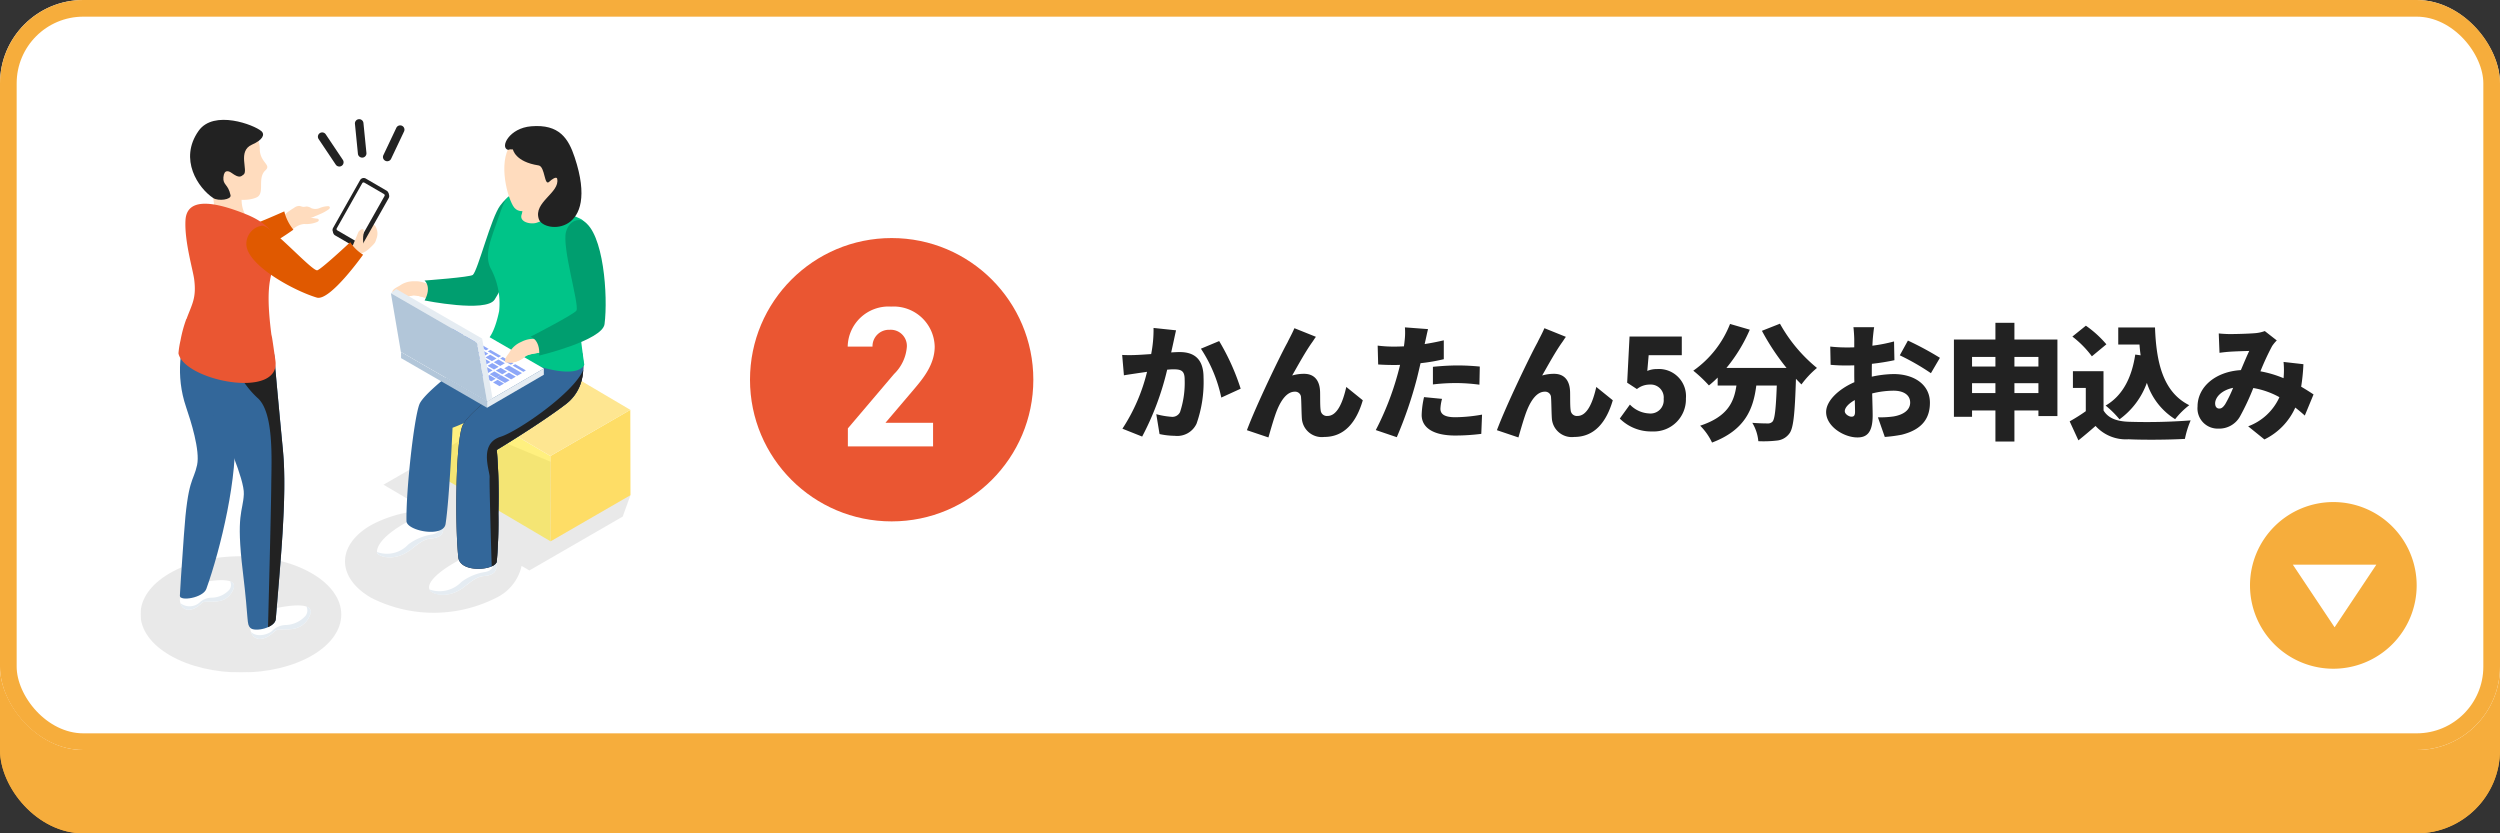 <svg xmlns="http://www.w3.org/2000/svg" xmlns:xlink="http://www.w3.org/1999/xlink" width="300" height="100" viewBox="0 0 300 100">
  <rect x="0" y="0" width="300" height="100" fill="#333333" stroke="none"/>
  <defs>
    <clipPath id="clip-path">
      <rect id="長方形_5454" data-name="長方形 5454" width="58.794" height="66.4" fill="none"/>
    </clipPath>
    <clipPath id="clip-path-3">
      <rect id="長方形_5444" data-name="長方形 5444" width="34.25" height="21.833" fill="none"/>
    </clipPath>
    <clipPath id="clip-path-4">
      <rect id="長方形_5446" data-name="長方形 5446" width="22.08" height="23.136" fill="none"/>
    </clipPath>
    <clipPath id="clip-path-5">
      <rect id="長方形_5445" data-name="長方形 5445" width="12.49" height="17.599" fill="none"/>
    </clipPath>
    <clipPath id="clip-path-6">
      <rect id="長方形_5451" data-name="長方形 5451" width="17.134" height="10.665" fill="none"/>
    </clipPath>
    <clipPath id="clip-path-8">
      <rect id="長方形_5447" data-name="長方形 5447" width="6.815" height="4.711" fill="none"/>
    </clipPath>
    <clipPath id="clip-path-9">
      <rect id="長方形_5448" data-name="長方形 5448" width="10.322" height="6.705" fill="none"/>
    </clipPath>
    <clipPath id="clip-path-10">
      <rect id="長方形_5449" data-name="長方形 5449" width="17.132" height="9.914" fill="none"/>
    </clipPath>
    <clipPath id="clip-path-11">
      <rect id="長方形_5452" data-name="長方形 5452" width="24.092" height="13.956" fill="none"/>
    </clipPath>
  </defs>
  <g id="グループ_73973" data-name="グループ 73973" transform="translate(-170 -2699)">
    <g id="長方形_5311" data-name="長方形 5311" transform="translate(170 2709)" fill="#f6ad3c" stroke="#f6ad3c" stroke-width="1">
      <rect width="300" height="90" rx="10" stroke="none"/>
      <rect x="0.5" y="0.5" width="299" height="89" rx="9.5" fill="none"/>
    </g>
    <g id="長方形_5169" data-name="長方形 5169" transform="translate(170 2699)" fill="#fff" stroke="#f6ad3c" stroke-width="2">
      <rect width="300" height="90" rx="10" stroke="none"/>
      <rect x="1" y="1" width="298" height="88" rx="9" fill="none"/>
    </g>
    <g id="グループ_38922" data-name="グループ 38922" transform="translate(460 2759.247) rotate(90)">
      <path id="パス_35407" data-name="パス 35407" d="M10,0A10,10,0,1,1,0,10,10,10,0,0,1,10,0Z" transform="translate(0)" fill="#f6ad3c"/>
      <path id="パス_35138" data-name="パス 35138" d="M0,0V10.019l7.514-5.01Z" transform="translate(7.514 4.84)" fill="#fff"/>
    </g>
    <path id="パス_44617" data-name="パス 44617" d="M7.125-11.925l-2.7-.285A15.184,15.184,0,0,1,4.14-9.075c-.675.045-1.29.09-1.725.105a17.122,17.122,0,0,1-1.755,0L.87-6.525c.5-.09,1.365-.21,1.845-.285.21-.03.54-.075.93-.135A21.789,21.789,0,0,1,.69-.12L3.06.825a33.559,33.559,0,0,0,3-8.025q.45-.045.72-.045c.93,0,1.38.135,1.38,1.23a11.143,11.143,0,0,1-.555,3.9,1.015,1.015,0,0,1-1.02.57,9.756,9.756,0,0,1-1.83-.315L5.145.525a9.117,9.117,0,0,0,1.83.21A2.554,2.554,0,0,0,9.585-.72a14.964,14.964,0,0,0,.84-5.535c0-2.25-1.14-3.06-2.865-3.06-.27,0-.615.015-1.02.045.09-.39.18-.81.27-1.215C6.9-10.9,7.02-11.475,7.125-11.925Zm5.175,1.29-2.19.915a16.909,16.909,0,0,1,2.445,5.865L14.88-4.92A27.351,27.351,0,0,0,12.3-10.635Zm11.61-.51L21.33-12.18c-.315.735-.645,1.3-.84,1.725-.8,1.425-3.75,7.53-4.86,10.515l2.58.87c.24-.825.69-2.445,1.05-3.315.51-1.23,1.2-2.175,2.115-2.175a.7.7,0,0,1,.75.72c.045.5.045,1.755.1,2.52A2.4,2.4,0,0,0,24.915.87c2.385,0,3.84-1.725,4.62-4.4L27.555-5.13c-.45,2.01-1.155,3.48-2.25,3.48a.742.742,0,0,1-.825-.675c-.09-.57-.045-1.8-.075-2.34-.075-1.29-.72-2.04-1.92-2.04a5.1,5.1,0,0,0-1.425.2c.72-1.26,1.59-2.85,2.37-3.945C23.6-10.68,23.745-10.935,23.91-11.145ZM39.045-3.7l-2.16-.21A10.777,10.777,0,0,0,36.6-1.77C36.6-.24,37.995.7,40.62.7A24.762,24.762,0,0,0,43.755.5l.09-2.31a19.181,19.181,0,0,1-3.21.315c-1.32,0-1.785-.39-1.785-1.02A5.4,5.4,0,0,1,39.045-3.7Zm-1.68-8.37-2.775-.21a8.234,8.234,0,0,1-.045,1.68c-.015.18-.045.375-.075.6-.42.015-.81.03-1.215.03a15.684,15.684,0,0,1-1.935-.12l.06,2.265c.51.03,1.095.06,1.86.06.24,0,.495,0,.765-.015-.075.36-.18.72-.27,1.065A34.385,34.385,0,0,1,31.095.045L33.615.9a49.139,49.139,0,0,0,2.4-6.99c.15-.6.3-1.245.45-1.89a21.583,21.583,0,0,0,2.79-.48v-2.265q-1.148.27-2.3.45a2.045,2.045,0,0,0,.06-.255C37.1-10.875,37.245-11.61,37.365-12.075Zm.585,4.53V-5.43a23.325,23.325,0,0,1,2.97-.165,22.1,22.1,0,0,1,2.61.195l.045-2.175c-.915-.09-1.815-.135-2.655-.135C39.945-7.71,38.82-7.635,37.95-7.545Zm15.96-3.6L51.33-12.18c-.315.735-.645,1.3-.84,1.725C49.695-9.03,46.74-2.925,45.63.06l2.58.87c.24-.825.69-2.445,1.05-3.315.51-1.23,1.2-2.175,2.115-2.175a.7.7,0,0,1,.75.72c.045.5.045,1.755.1,2.52A2.4,2.4,0,0,0,54.915.87c2.385,0,3.84-1.725,4.62-4.4L57.555-5.13c-.45,2.01-1.155,3.48-2.25,3.48a.742.742,0,0,1-.825-.675c-.09-.57-.045-1.8-.075-2.34-.075-1.29-.72-2.04-1.92-2.04a5.1,5.1,0,0,0-1.425.2c.72-1.26,1.59-2.85,2.37-3.945C53.6-10.68,53.745-10.935,53.91-11.145ZM64.275.21A3.853,3.853,0,0,0,68.31-3.75a3.253,3.253,0,0,0-3.48-3.525,2.831,2.831,0,0,0-1.155.225l.165-1.89h3.975v-2.235h-6.27L61.26-5.64l1.17.765A2.472,2.472,0,0,1,64-5.415,1.554,1.554,0,0,1,65.64-3.69a1.584,1.584,0,0,1-1.755,1.74A3.4,3.4,0,0,1,61.59-3.015l-1.215,1.68A5.317,5.317,0,0,0,64.275.21ZM77.43-11.865A27.983,27.983,0,0,0,80.385-7.41H73.17A19.013,19.013,0,0,0,75.975-12l-2.37-.69a12.329,12.329,0,0,1-4.41,5.61A16.211,16.211,0,0,1,71.07-5.31a12.183,12.183,0,0,0,1.05-.945v.96h2.25c-.285,1.98-1.065,3.735-4.35,4.815a7.193,7.193,0,0,1,1.425,2.025c3.96-1.5,4.95-4,5.31-6.84h2.46c-.105,2.775-.24,4.02-.51,4.32a.739.739,0,0,1-.6.225c-.375,0-1.08-.015-1.83-.075A5.164,5.164,0,0,1,77,1.38a14.019,14.019,0,0,0,2.22-.075,2.087,2.087,0,0,0,1.5-.84c.495-.63.66-2.355.795-6.57.225.24.45.465.66.675a11.075,11.075,0,0,1,1.86-1.98,18.322,18.322,0,0,1-4.44-5.31ZM90.9-12.3H88.41c.045.285.1,1.155.1,1.47v.945c-.255.015-.495.015-.72.015a17.692,17.692,0,0,1-2.16-.105l.045,2.19a19.4,19.4,0,0,0,2.19.075c.195,0,.4,0,.645-.015v.855c0,.39,0,.78.015,1.17-1.89.825-3.39,2.235-3.39,3.585C85.14-.39,87.27.93,88.89.93c1.08,0,1.83-.525,1.83-2.64,0-.465-.03-1.515-.06-2.64a10.84,10.84,0,0,1,2.565-.33c1.245,0,1.995.54,1.995,1.425,0,.915-.84,1.47-1.995,1.665a11.407,11.407,0,0,1-1.875.105L92.175.87A16.95,16.95,0,0,0,94.215.6C96.78-.045,97.59-1.485,97.59-3.24c0-2.22-1.965-3.435-4.335-3.435a12.7,12.7,0,0,0-2.64.315v-.585c0-.33,0-.645.015-.96.915-.1,1.875-.255,2.7-.435l-.045-2.25a18.935,18.935,0,0,1-2.6.51l.045-.765C90.765-11.235,90.84-12.015,90.9-12.3Zm4.05,1.605-.975,1.77A27.929,27.929,0,0,1,97.71-6.78l1.08-1.845A37.056,37.056,0,0,0,94.95-10.695ZM87.375-2.22c0-.42.45-.915,1.2-1.335.015.615.03,1.125.03,1.41,0,.525-.21.585-.435.585C87.885-1.56,87.375-1.86,87.375-2.22ZM107.73-4.395V-5.58h2.88v1.185Zm-5.085,0V-5.58h2.805v1.185ZM105.45-8.73v1.155h-2.805V-8.73Zm5.16,0v1.155h-2.88V-8.73Zm-2.88-2.085v-2.01h-2.28v2.01h-4.98v9.27h2.175V-2.31h2.805V1.425h2.28V-2.31h2.88v.675h2.28v-9.18Zm14.5,1.8c-.42,2.775-1.515,4.935-3.555,6.12a11.562,11.562,0,0,1,1.665,1.65,9.272,9.272,0,0,0,3.285-4.38,8.031,8.031,0,0,0,3.39,4.365,9.451,9.451,0,0,1,1.695-1.68c-3.195-1.59-3.96-5.235-4.11-9.33h-4.41v2.055h2.55c.03.435.075.87.135,1.29Zm-3.465-1.23a12.835,12.835,0,0,0-2.46-2.235l-1.62,1.305a11.959,11.959,0,0,1,2.34,2.37Zm-.345,3.225H114.75v2.01h1.545v2.79A21.5,21.5,0,0,1,114.36-1l1.05,2.28C116.22.63,116.85.09,117.465-.45a4.913,4.913,0,0,0,3.96,1.6c1.875.09,4.86.06,6.765-.045a10.973,10.973,0,0,1,.69-2.22,69.7,69.7,0,0,1-7.41.165C120-1,118.98-1.38,118.425-2.31Zm13.83-4.53.09,2.325c.4-.06.99-.12,1.29-.135.675-.045,1.68-.075,2.28-.09-.285.585-.645,1.455-1.005,2.3-3.045.18-5.2,2.01-5.2,4.38a2.423,2.423,0,0,0,2.5,2.64,2.857,2.857,0,0,0,2.6-1.47,28.544,28.544,0,0,0,1.59-3.4A9.765,9.765,0,0,1,139.53-3.9a6.636,6.636,0,0,1-3.75,3.495l1.95,1.575a7.781,7.781,0,0,0,3.705-3.825c.4.315.78.63,1.14.96l1.05-2.535c-.4-.27-.9-.585-1.485-.93a23.476,23.476,0,0,0,.27-2.7l-2.385-.27a9.937,9.937,0,0,1,.015,1.785c0,.045-.015.105-.015.165a13.274,13.274,0,0,0-2.775-.825,30.981,30.981,0,0,1,1.395-3.015,4.158,4.158,0,0,1,.57-.69l-1.44-1.125a4.331,4.331,0,0,1-1.185.255c-.735.06-2.115.105-3.015.105C133.245-11.475,132.675-11.505,132.255-11.55Zm-.435,8.415c0-.765.78-1.605,2.16-1.89a15.411,15.411,0,0,1-.96,1.98c-.255.36-.435.51-.705.51S131.82-2.73,131.82-3.135Z" transform="translate(304 2750.563)" fill="#222"/>
    <g id="グループ_39524" data-name="グループ 39524" transform="translate(178 2707)">
      <rect id="長方形_5404" data-name="長方形 5404" width="77" height="77" fill="none"/>
      <g id="グループ_39362" data-name="グループ 39362" transform="translate(8.862 6.3)">
        <g id="グループ_39361" data-name="グループ 39361" clip-path="url(#clip-path)">
          <g id="グループ_39360" data-name="グループ 39360">
            <g id="グループ_39359" data-name="グループ 39359" clip-path="url(#clip-path)">
              <g id="グループ_39334" data-name="グループ 39334" transform="translate(24.544 37.401)" opacity="0.1">
                <g id="グループ_39333" data-name="グループ 39333">
                  <g id="グループ_39332" data-name="グループ 39332" clip-path="url(#clip-path-3)">
                    <path id="パス_39120" data-name="パス 39120" d="M63.7,72.976,52.5,79.44l5.256,3.09a14.884,14.884,0,0,0-6.79,1.784c-4.127,2.4-4.108,6.291.051,8.694a16.542,16.542,0,0,0,15.012,0,5.575,5.575,0,0,0,3.046-3.824l.933.548,11.2-6.465.93-2.57Z" transform="translate(-47.888 -72.976)" fill="#222"/>
                  </g>
                </g>
              </g>
              <g id="グループ_39340" data-name="グループ 39340" transform="translate(36.715 27.526)" style="isolation: isolate">
                <g id="グループ_39339" data-name="グループ 39339">
                  <g id="グループ_39338" data-name="グループ 39338" clip-path="url(#clip-path-4)">
                    <g id="グループ_39337" data-name="グループ 39337" transform="translate(0 5.536)" opacity="0.5" style="mix-blend-mode: multiply;isolation: isolate">
                      <g id="グループ_39336" data-name="グループ 39336">
                        <g id="グループ_39335" data-name="グループ 39335" clip-path="url(#clip-path-5)">
                          <path id="パス_39121" data-name="パス 39121" d="M71.635,64.509l.022,10.243,12.469,7.356-.019-10.242Z" transform="translate(-71.635 -64.509)" fill="#ffe200"/>
                        </g>
                      </g>
                    </g>
                    <path id="パス_39122" data-name="パス 39122" d="M95.969,73.6l.019,10.242,9.589-5.539-.019-10.239Z" transform="translate(-83.498 -60.706)" fill="#fedd66"/>
                    <path id="パス_39123" data-name="パス 39123" d="M71.635,59.244,84.107,66.6,93.7,61.065l-12.47-7.358Z" transform="translate(-71.635 -53.707)" fill="#fee691"/>
                  </g>
                </g>
              </g>
              <path id="パス_39124" data-name="パス 39124" d="M75.4,102.519s.724,1.511-.366,1.979-1.093-.26-3.125,1.407-3.823.926-4.157.627c-.556-.495-.239-1.914,4.278-4.206Z" transform="translate(-32.926 -49.882)" fill="#fff"/>
              <path id="パス_39125" data-name="パス 39125" d="M75.076,104.948c-1.093.47-1.093-.259-3.128,1.407s-3.863.965-4.154.627c-.038-.035-.15-.12-.157-.217a3.64,3.64,0,0,0,3.843-.9,6.358,6.358,0,0,1,2.883-1.2c1.3-.277.825-1.284.825-1.284a.624.624,0,0,1,.357-.127c.153.463.326,1.359-.47,1.7" transform="translate(-32.972 -50.332)" fill="#e5ecf2"/>
              <path id="パス_39126" data-name="パス 39126" d="M63.083,93.735s.732,1.508-.362,1.978-1.1-.259-3.123,1.407-3.87.963-4.159.631c-.22-.253-.244-1.919,4.276-4.208Z" transform="translate(-26.989 -45.6)" fill="#fff"/>
              <path id="パス_39127" data-name="パス 39127" d="M62.721,96.162c-1.1.464-1.1-.259-3.122,1.407s-3.87.963-4.16.631a.342.342,0,0,1-.07-.209,3.5,3.5,0,0,0,3.759-.913,6.352,6.352,0,0,1,2.884-1.2c1.3-.283.819-1.287.819-1.287a.64.64,0,0,1,.363-.123c.152.46.322,1.357-.474,1.7" transform="translate(-26.991 -46.049)" fill="#e5ecf2"/>
              <path id="パス_39128" data-name="パス 39128" d="M76.041,53.676A6.641,6.641,0,0,1,72.7,52.094s-8.226,5.708-8.9,7.547c-.651,1.751-1.6,10.3-1.538,13.982.016,1.175,4.428,2.034,4.691.35.47-3.033.837-11.547.837-11.547s9.8-3.5,8.26-8.75" transform="translate(-30.346 -25.395)" fill="#33679a"/>
              <path id="パス_39129" data-name="パス 39129" d="M88.959,54.09s1.175,4.128-1.832,6.44S78.8,66.056,78.8,66.056a66.409,66.409,0,0,1,.187,7.6,56.037,56.037,0,0,1-.187,5.767c-.129,1.1-4.411,1.466-4.617-.473-.419-3.961-.317-14.018.522-15.838s6.678-5.873,6.678-5.873l-.926-2.84s5.491,1.367,8.5-.31" transform="translate(-36.047 -26.368)" fill="#272528"/>
              <path id="パス_39130" data-name="パス 39130" d="M88.959,54.09s1.175,4.128-1.832,6.44S78.8,66.056,78.8,66.056a66.409,66.409,0,0,1,.187,7.6,56.037,56.037,0,0,1-.187,5.767c-.129,1.1-4.411,1.466-4.617-.473-.419-3.961-.317-14.018.522-15.838s6.678-5.873,6.678-5.873l-.926-2.84s5.491,1.367,8.5-.31" transform="translate(-36.047 -26.368)" fill="#33679a"/>
              <path id="パス_39131" data-name="パス 39131" d="M63.086,38.243a3.135,3.135,0,0,0-1.483-.285,2.846,2.846,0,0,0-1.8.555c-.563.283-.952.555-.8.83a2.838,2.838,0,0,0,2.3.338c.473-.175,1.784.368,2.064.339s.053-1.644-.271-1.776" transform="translate(-28.745 -18.504)" fill="#ffdcbe"/>
              <path id="パス_39132" data-name="パス 39132" d="M63.744,41.029c-.28.031-1.591-.513-2.064-.338a3.239,3.239,0,0,1-1.919-.1.179.179,0,0,1,.015-.04c.1-.179.542-.107.8-.205s1.093-.135,1.618-.282a3.209,3.209,0,0,1,1.565.336l.1.052c.024.313-.007.572-.12.581" transform="translate(-29.132 -19.514)" fill="#ffdcbe"/>
              <path id="パス_39133" data-name="パス 39133" d="M78.037,18.476s-.542-2.02-2.46.533c-1.09,1.45-2.664,7.734-3.274,8.312C72,27.6,66.5,28,66.5,28s.911.715.011,2.393c0,0,7.382,1.493,8.4-.1,1.733-2.735,4.4-9.442,3.126-11.82" transform="translate(-32.419 -8.637)" fill="#009e6f"/>
              <path id="パス_39134" data-name="パス 39134" d="M82.292,81.675a56.033,56.033,0,0,0,.187-5.767,66.414,66.414,0,0,0-.187-7.6s5.319-3.218,8.325-5.525a5.366,5.366,0,0,0,2.043-4.074c-1.1,2.718-7.794,7.354-9.91,8.021-2.69.844-1.261,4.15-1.32,4.877-.041.592.161,7.872.25,10.675.341-.15.586-.358.61-.605" transform="translate(-39.537 -28.619)" fill="#222"/>
              <path id="パス_39135" data-name="パス 39135" d="M81.943,31.761a8.88,8.88,0,0,0-1.047-5.2c-.678-1.471-.05-3.039.4-4.435.988-2.758,1.229-3.7,1.825-4.148.9-.669,8.492,2.608,8.711,2.765,2.931,2.106-1.138,5.958-.2,13.247,0,0,.191,1.848.53,4.195,0,0-.788,3.069-12.342-2.635,0,0,1.27.275,2.124-3.791" transform="translate(-38.91 -8.721)" fill="#00c488"/>
              <path id="パス_39136" data-name="パス 39136" d="M89.216,15.526a6.249,6.249,0,0,1,0,2.869c-.414.99,1.09,1.307,1.8,1.056s1.848-.742,1.695-1.377-.788-2.723-.377-3.466-3.122.918-3.122.918" transform="translate(-43.456 -7.028)" fill="#ffdcbe"/>
              <path id="パス_39137" data-name="パス 39137" d="M90.919,4.484s2.15,2.135,1.571,4.385c-.321,1.246-1.754,2.057-2.568,2.7s-2.86,2.08-3.707.592-1.837-5.763,0-7.672,4.7,0,4.7,0" transform="translate(-41.521 -1.772)" fill="#ffdcbe"/>
              <path id="パス_39138" data-name="パス 39138" d="M86.288,4.421s.253,1.483,3.079,1.916c.8.126.659,2.568,1.287,1.953.236-.239.87-.7.944-.348.353,1.686-2.9,2.789-2.2,4.843.583,1.728,7.424,1.97,4.3-7.417-.75-2.253-1.84-4.008-5.212-3.728-2.646.212-3.766,2.508-2.819,2.818.15.05.06-.1.623-.038" transform="translate(-41.598 -0.786)" fill="#222"/>
              <g id="グループ_39355" data-name="グループ 39355" transform="translate(31.264 23.969)">
                <g id="グループ_39354" data-name="グループ 39354">
                  <g id="グループ_39353" data-name="グループ 39353" clip-path="url(#clip-path-6)">
                    <g id="グループ_39352" data-name="グループ 39352" style="isolation: isolate">
                      <g id="グループ_39351" data-name="グループ 39351">
                        <g id="グループ_39350" data-name="グループ 39350" clip-path="url(#clip-path-6)">
                          <g id="グループ_39343" data-name="グループ 39343" transform="translate(10.32 5.954)">
                            <g id="グループ_39342" data-name="グループ 39342">
                              <g id="グループ_39341" data-name="グループ 39341" clip-path="url(#clip-path-8)">
                                <path id="パス_39139" data-name="パス 39139" d="M87.95,58.383v.747l-6.814,3.964,0-.751Z" transform="translate(-81.136 -58.383)" fill="#e5ecf2"/>
                              </g>
                            </g>
                          </g>
                          <g id="グループ_39346" data-name="グループ 39346" transform="translate(0 3.96)">
                            <g id="グループ_39345" data-name="グループ 39345">
                              <g id="グループ_39344" data-name="グループ 39344" clip-path="url(#clip-path-9)">
                                <path id="パス_39140" data-name="パス 39140" d="M71.323,60.447l0,.751L61,55.238l0-.746Z" transform="translate(-61 -54.493)" fill="#b2c6d9"/>
                              </g>
                            </g>
                          </g>
                          <g id="グループ_39349" data-name="グループ 39349" transform="translate(0.003)">
                            <g id="グループ_39348" data-name="グループ 39348">
                              <g id="グループ_39347" data-name="グループ 39347" clip-path="url(#clip-path-10)">
                                <path id="パス_39141" data-name="パス 39141" d="M78.137,52.72l-6.812,3.96-10.32-5.954,6.82-3.96Z" transform="translate(-61.006 -46.766)" fill="#fff"/>
                              </g>
                            </g>
                          </g>
                        </g>
                      </g>
                    </g>
                  </g>
                </g>
              </g>
              <path id="パス_39142" data-name="パス 39142" d="M69.512,51.679,68.95,52l-.774-.447.565-.328Z" transform="translate(-33.234 -24.974)" fill="#8da7f8"/>
              <path id="パス_39143" data-name="パス 39143" d="M72.4,50l-.561.326-.773-.447.563-.327Z" transform="translate(-34.645 -24.154)" fill="#8da7f8"/>
              <path id="パス_39144" data-name="パス 39144" d="M70.96,50.837l-.565.326-.774-.445.567-.328Z" transform="translate(-33.938 -24.564)" fill="#8da7f8"/>
              <path id="パス_39145" data-name="パス 39145" d="M74.164,49.714l-.3.179-1.291-.743.309-.181Z" transform="translate(-35.378 -23.871)" fill="#8da7f8"/>
              <path id="パス_39146" data-name="パス 39146" d="M77.076,51.394l-.309.176-1.29-.746.309-.18Z" transform="translate(-36.794 -24.688)" fill="#8da7f8"/>
              <path id="パス_39147" data-name="パス 39147" d="M85.8,56.431l-.309.18-1.29-.747.311-.177Z" transform="translate(-41.049 -27.146)" fill="#8da7f8"/>
              <path id="パス_39148" data-name="パス 39148" d="M74.343,51.117l-.564.325L73,51l.568-.328Z" transform="translate(-35.587 -24.7)" fill="#8da7f8"/>
              <path id="パス_39149" data-name="パス 39149" d="M72.9,51.958l-.564.325-.77-.444.56-.329Z" transform="translate(-34.886 -25.11)" fill="#8da7f8"/>
              <path id="パス_39150" data-name="パス 39150" d="M76.282,52.24l-.567.325-.773-.445.567-.325Z" transform="translate(-36.533 -25.249)" fill="#8da7f8"/>
              <path id="パス_39151" data-name="パス 39151" d="M71.456,52.8l-.568.324-.77-.444.565-.328Z" transform="translate(-34.181 -25.519)" fill="#8da7f8"/>
              <path id="パス_39152" data-name="パス 39152" d="M79.983,53.074l-.31.179-1.291-.746.314-.179Z" transform="translate(-38.21 -25.509)" fill="#8da7f8"/>
              <path id="パス_39153" data-name="パス 39153" d="M74.843,53.076l-.567.325-.77-.445.563-.329Z" transform="translate(-35.832 -25.655)" fill="#8da7f8"/>
              <path id="パス_39154" data-name="パス 39154" d="M78.22,53.359l-.564.326-.772-.449.566-.323Z" transform="translate(-37.48 -25.794)" fill="#8da7f8"/>
              <path id="パス_39155" data-name="パス 39155" d="M70.155,53.561l-.538.313-.773-.448.535-.311Z" transform="translate(-33.56 -25.893)" fill="#8da7f8"/>
              <path id="パス_39156" data-name="パス 39156" d="M73.391,53.914l-.561.328-.769-.444.562-.329Z" transform="translate(-35.128 -26.065)" fill="#8da7f8"/>
              <path id="パス_39157" data-name="パス 39157" d="M76.773,54.2l-.564.326-.772-.448.568-.325Z" transform="translate(-36.774 -26.203)" fill="#8da7f8"/>
              <path id="パス_39158" data-name="パス 39158" d="M80.162,54.478l-.563.328-.774-.447.561-.325Z" transform="translate(-38.426 -26.341)" fill="#8da7f8"/>
              <path id="パス_39159" data-name="パス 39159" d="M82.894,54.752l-.309.18-1.292-.743.311-.182Z" transform="translate(-39.629 -26.327)" fill="#8da7f8"/>
              <path id="パス_39160" data-name="パス 39160" d="M75.333,55.036l-.56.326L74,54.916l.56-.325Z" transform="translate(-36.073 -26.612)" fill="#8da7f8"/>
              <path id="パス_39161" data-name="パス 39161" d="M78.716,55.322l-.565.326-.77-.449.564-.325Z" transform="translate(-37.722 -26.75)" fill="#8da7f8"/>
              <path id="パス_39162" data-name="パス 39162" d="M82.1,55.6l-.567.322-.774-.445.564-.326Z" transform="translate(-39.37 -26.885)" fill="#8da7f8"/>
              <path id="パス_39163" data-name="パス 39163" d="M77.268,56.156l-.561.325-.773-.446.566-.326Z" transform="translate(-37.016 -27.156)" fill="#8da7f8"/>
              <path id="パス_39164" data-name="パス 39164" d="M80.659,56.431l-.564.329-.772-.446.562-.33Z" transform="translate(-38.668 -27.291)" fill="#8da7f8"/>
              <path id="パス_39165" data-name="パス 39165" d="M79.21,57.275l-.561.325-.773-.446.559-.329Z" transform="translate(-37.963 -27.701)" fill="#8da7f8"/>
              <path id="パス_39166" data-name="パス 39166" d="M82.594,57.553l-.563.328-.776-.447.564-.331Z" transform="translate(-39.61 -27.837)" fill="#8da7f8"/>
              <path id="パス_39167" data-name="パス 39167" d="M81.151,58.394l-.561.326-.771-.446.56-.328Z" transform="translate(-38.91 -28.248)" fill="#8da7f8"/>
              <path id="パス_39168" data-name="パス 39168" d="M84.533,58.676,83.969,59l-.773-.447.567-.327Z" transform="translate(-40.556 -28.386)" fill="#8da7f8"/>
              <path id="パス_39169" data-name="パス 39169" d="M87.287,58.588l-.564.325-1.565-.9.561-.328Z" transform="translate(-41.512 -28.119)" fill="#8da7f8"/>
              <path id="パス_39170" data-name="パス 39170" d="M76.165,57.038l-.537.309L70.8,54.559l.541-.312Z" transform="translate(-34.512 -26.444)" fill="#8da7f8"/>
              <path id="パス_39171" data-name="パス 39171" d="M83.09,59.516l-.568.325-.709-.412-.062-.035.565-.326Z" transform="translate(-39.852 -28.795)" fill="#8da7f8"/>
              <path id="パス_39172" data-name="パス 39172" d="M81.91,60.355l-.537.308-.773-.443.54-.314Z" transform="translate(-39.291 -29.203)" fill="#8da7f8"/>
              <path id="パス_39173" data-name="パス 39173" d="M83.851,61.473l-.54.312-.772-.447.541-.313Z" transform="translate(-40.236 -29.748)" fill="#8da7f8"/>
              <path id="パス_39174" data-name="パス 39174" d="M68.22,52.443l-.538.314-.773-.447L67.441,52Z" transform="translate(-32.617 -25.348)" fill="#8da7f8"/>
              <path id="パス_39175" data-name="パス 39175" d="M86.535,59.83l-.564.331-.837-.482.564-.328Z" transform="translate(-41.501 -28.932)" fill="#8da7f8"/>
              <path id="パス_39176" data-name="パス 39176" d="M84.2,60.468l-.561.328-1.769-1.022.709.411.568-.325Z" transform="translate(-39.91 -29.139)" fill="#8da7f8"/>
              <path id="パス_39177" data-name="パス 39177" d="M84.042,56.715l-.564.331-.77-.451.559-.325Z" transform="translate(-40.318 -27.431)" fill="#8da7f8"/>
              <path id="パス_39178" data-name="パス 39178" d="M88.709,58.111l-.3.178-1.291-.745.306-.179Z" transform="translate(-42.466 -27.965)" fill="#8da7f8"/>
              <path id="パス_39179" data-name="パス 39179" d="M79.977,58.928l.654-.381-1.243-7.17-.635.507Z" transform="translate(-38.391 -25.045)" fill="#e5ecf2"/>
              <path id="パス_39180" data-name="パス 39180" d="M68.938,46.221l.635-.507L59.255,39.762l-.636.5Z" transform="translate(-28.576 -19.383)" fill="#e5ecf2"/>
              <path id="パス_39181" data-name="パス 39181" d="M58.62,40.743l1.2,7.047,10.343,5.954L68.939,46.7Z" transform="translate(-28.576 -19.861)" fill="#b2c6d9"/>
              <path id="パス_39182" data-name="パス 39182" d="M88.8,51.419a3.225,3.225,0,0,0-1.527.378,2.966,2.966,0,0,0-1.448,1.321c-.4.513-.645.943-.389,1.139a2.917,2.917,0,0,0,2.3-.688c.377-.373,1.843-.432,2.1-.589S89.155,51.4,88.8,51.419" transform="translate(-41.597 -25.064)" fill="#ffdcbe"/>
              <path id="パス_39183" data-name="パス 39183" d="M90.357,53.887c-.253.157-1.718.216-2.1.589a3.289,3.289,0,0,1-1.841.742.252.252,0,0,1,0-.044c.016-.219.462-.338.662-.545s.971-.61,1.4-.982a3.335,3.335,0,0,1,1.621-.37l.116.005c.158.289.235.548.142.605" transform="translate(-42.127 -25.972)" fill="#ffdcbe"/>
              <path id="パス_39184" data-name="パス 39184" d="M97.628,23.729c-.528-.291-1.654-.1-2.055,1.286-.524,1.827,1.581,8.639,1.256,9.447-.153.4-5.526,3.159-5.526,3.159s1.165.279,1.053,2.261c0,0,7.585-1.824,7.836-3.778.432-3.352-.109-11.018-2.564-12.375" transform="translate(-44.508 -11.511)" fill="#009e6f"/>
              <g id="グループ_39358" data-name="グループ 39358" transform="translate(0 52.444)" opacity="0.1">
                <g id="グループ_39357" data-name="グループ 39357">
                  <g id="グループ_39356" data-name="グループ 39356" clip-path="url(#clip-path-11)">
                    <path id="パス_39185" data-name="パス 39185" d="M20.537,104.372c4.719,2.722,4.743,7.139.053,9.865s-12.313,2.726-17.035,0-4.74-7.143-.058-9.865,12.319-2.729,17.04,0" transform="translate(0 -102.326)" fill="#222"/>
                  </g>
                </g>
              </g>
              <path id="パス_39186" data-name="パス 39186" d="M17.757,53.3s1.349,2.135,2.708,1.871,1.548-.556.97-.923-2.1-1.408-1.807-1.5.928.042.856-.233-1.984-.647-1.984-.647l-1.338.647Z" transform="translate(-8.366 -25.285)" fill="#f0ad89"/>
              <path id="パス_39187" data-name="パス 39187" d="M12.262,108.138c.078,0,4.018-.811,3.385.827a2.233,2.233,0,0,1-1.765,1.488c-.589.121-1.73-.038-1.97.179s-1.425,1.384-2.349.576a1.484,1.484,0,0,1-.343-1.06,8.243,8.243,0,0,1,3.042-2.01" transform="translate(-4.492 -52.618)" fill="#fff"/>
              <path id="パス_39188" data-name="パス 39188" d="M15.723,109.1a2.233,2.233,0,0,1-1.765,1.488c-.589.121-1.73-.038-1.97.178s-1.425,1.384-2.349.577a1.043,1.043,0,0,1-.268-.5,1.819,1.819,0,0,0,2.265-.071,2.108,2.108,0,0,1,1.476-.6,2.932,2.932,0,0,0,2.115-.954.949.949,0,0,0,.1-1,.6.6,0,0,1,.4.887" transform="translate(-4.569 -52.75)" fill="#e5ecf2"/>
              <path id="パス_39189" data-name="パス 39189" d="M12.5,39.667S7.364,46.24,9.96,53.885c.57,1.664,1.695,5.207,1.322,6.948-.45,2.092-1.109,1.5-1.583,8.422-.42,6.115-.346,4.786-.484,7.263-.041.712,2.786.276,3.179-.821,1.712-4.787,3.861-13.657,3.377-19.19S14.977,45.8,14.977,45.8s-.786-4.553-2.473-6.13" transform="translate(-4.492 -19.337)" fill="#33679a"/>
              <path id="パス_39190" data-name="パス 39190" d="M29.118,114.112c.084,0,4.48-.979,3.762.856a2.555,2.555,0,0,1-1.978,1.687c-.651.145-1.926-.015-2.193.234s-1.6,1.568-2.617.686a1.634,1.634,0,0,1-.379-1.175c.054-.407,2.9-2.29,3.4-2.288" transform="translate(-12.532 -55.5)" fill="#fff"/>
              <path id="パス_39191" data-name="パス 39191" d="M32.959,115.1a2.556,2.556,0,0,1-1.978,1.687c-.651.145-1.926-.015-2.193.234s-1.6,1.568-2.617.686a1.145,1.145,0,0,1-.3-.552c.738.765,2.171.253,2.531-.12a2.4,2.4,0,0,1,1.65-.7,3.322,3.322,0,0,0,2.355-1.1,1.055,1.055,0,0,0,.111-1.12.659.659,0,0,1,.444.978" transform="translate(-12.61 -55.633)" fill="#e5ecf2"/>
              <path id="パス_39192" data-name="パス 39192" d="M14.15,52.028s-2.914,3.1,2.306,10.956c0,0,2.542,5.587,2.444,7.376-.1,2.14-.967,2.337-.116,9.335.732,6.075.424,6.2.894,6.712.5.537,2.975.018,3.059-1.064.465-5.943,1.4-14.683.857-20.212-.619-6.352-1.069-11.574-1.069-11.574s-6.458-.291-8.376-1.53" transform="translate(-6.502 -25.363)" fill="#33679a"/>
              <path id="パス_39193" data-name="パス 39193" d="M27.563,66.144c.538,5.529-.393,14.269-.858,20.212-.034.423-.433.757-.937.979.057-2.056.371-14.17.39-17,.028-3.094.356-8.867-1.7-10.556a11.147,11.147,0,0,1-2.978-4.732l.349-.947c2.3.361,4.666.466,4.666.466s.45,5.222,1.07,11.574" transform="translate(-10.47 -26.375)" fill="#222"/>
              <path id="パス_39194" data-name="パス 39194" d="M19.236,15.063a3.905,3.905,0,0,0,.281,3.124c.491.675-4.363,1.725-3.885-.253a4.623,4.623,0,0,0-1.471-4.349Z" transform="translate(-6.903 -6.622)" fill="#ffdcbe"/>
              <path id="パス_39195" data-name="パス 39195" d="M19.367,1A3.178,3.178,0,0,1,21.3,4c.086,1.539,1.417,1.766.679,2.439-.965.879-.138,2.529-.882,3.14-.569.471-4.616,1.415-6.435-3.28C13.5,3.306,15.53-.631,19.367,1" transform="translate(-6.988 -0.302)" fill="#ffdcbe"/>
              <path id="パス_39196" data-name="パス 39196" d="M20.156,1.507c.49.426.132,1.082-1.117,1.625-1.779.775-.41,3.131-1.009,3.593-.336.262-.536.453-1.422-.186-.35-.25-.909-.487-1,.517-.074.948.566.784.858,2.148.12.541-1.485.735-2.08.339-1.783-1.177-4.166-4.645-1.757-8.06,1.825-2.589,6.689-.709,7.524.025" transform="translate(-5.661 -0.077)" fill="#222"/>
              <path id="パス_39197" data-name="パス 39197" d="M33.352,21.666a2.385,2.385,0,0,1,.739-.741,6.406,6.406,0,0,1,.569-.371,1.053,1.053,0,0,1,.629-.242c.181.013.348.115.529.117a2.661,2.661,0,0,0,.335-.049,1.131,1.131,0,0,1,.589.2,1.284,1.284,0,0,0,.995-.013,2.944,2.944,0,0,1,1-.226.24.24,0,0,1,.221.109c.042.1-.043.2-.125.267a5.126,5.126,0,0,1-1.047.577q-.291.135-.591.25a1.938,1.938,0,0,1-.555.2c.267,0,.526.068.79.094a.226.226,0,0,1,.206.128.185.185,0,0,1-.042.168.467.467,0,0,1-.145.1,3.341,3.341,0,0,1-1.549.245,2.132,2.132,0,0,0-1.014.361,1.915,1.915,0,0,0-.392.294c-.064.066-.087.095-.174.071-.141-.039-.271-.211-.361-.315a3.911,3.911,0,0,1-.387-.541c-.1-.168-.313-.478-.222-.684" transform="translate(-16.248 -9.901)" fill="#ffdcbe"/>
              <path id="パス_39198" data-name="パス 39198" d="M19.652,24.162c.63-.487,1.312-.422,2.03-.673,1.574-.548,3.11-1.224,4.635-1.895a5.542,5.542,0,0,0,1.093,2.193l-.044.031a35.668,35.668,0,0,1-4.008,2.455,10.37,10.37,0,0,1-2.612,1.045c-.975.2-2.342-.287-2.126-1.48a2.787,2.787,0,0,1,1.033-1.676" transform="translate(-9.065 -10.527)" fill="#e05900"/>
              <path id="パス_39199" data-name="パス 39199" d="M8.886,37.756a9.978,9.978,0,0,1,.239-1.52c.007-.028.007-.048.013-.071a15.5,15.5,0,0,1,.692-2.535l.023,0c.644-1.769,1.206-2.481.922-4.732-.142-1.148-1.183-4.576-1.047-7.11s2.876-2.5,7.285-.718,3.76,4.476,3.76,4.476c-.549,2.717-1.609,3.154-.735,9.959.088.352.088.352.482,3.114.677,4.725-10.952,2.43-11.635-.867" transform="translate(-4.332 -9.653)" fill="#ea5632"/>
              <path id="パス_39200" data-name="パス 39200" d="M50.452,28.2a2.747,2.747,0,0,0,1.139-.727c.66-.63.567-.607.763-1.153a1.645,1.645,0,0,0-.211-1.471c-.271-.239-.559-.027-1.057,1.047-.515,1.106-1.653,1.046-1.819,1.242s.9,1.173,1.185,1.061" transform="translate(-24.008 -12.071)" fill="#ffdcbe"/>
              <path id="パス_39201" data-name="パス 39201" d="M45.335,20.87l2.494,1.451a.5.5,0,0,0,.69-.183L51.76,16.4a.5.5,0,0,0-.182-.677l-2.494-1.451a.5.5,0,0,0-.69.185l-3.241,5.738a.5.5,0,0,0,.181.677" transform="translate(-21.98 -6.923)" fill="#222"/>
              <path id="パス_39202" data-name="パス 39202" d="M45.208,20.452,47.7,21.9a.5.5,0,0,0,.689-.185l3.241-5.738a.5.5,0,0,0-.181-.676l-2.494-1.452a.5.5,0,0,0-.689.185l-3.241,5.738a.5.5,0,0,0,.181.676" transform="translate(-21.918 -6.719)" fill="#222"/>
              <path id="パス_39203" data-name="パス 39203" d="M48.437,21.959a.178.178,0,0,0,.156-.09l3.062-5.423a.179.179,0,0,0-.065-.241l-2.356-1.372-.092-.025a.181.181,0,0,0-.157.091L45.924,20.32a.18.18,0,0,0,.066.242l2.355,1.372Z" transform="translate(-22.376 -7.219)" fill="#fff"/>
              <path id="パス_39204" data-name="パス 39204" d="M50.846,28.048c.267-.245-.12-.616.09-1.832.153-.889-.57-.3-.644-.081s-.721,1.721-.721,1.721.885.551,1.275.192" transform="translate(-24.165 -12.548)" fill="#ffdcbe"/>
              <path id="パス_39205" data-name="パス 39205" d="M24.787,27.263a2.206,2.206,0,0,1,1.873-2.327c1.031-.094,5.878,5.345,6.607,5.358.355.015,3.979-3.375,3.979-3.375a4.868,4.868,0,0,0,1.545,1.5s-3.978,5.618-5.557,5.146c-2.707-.81-8.254-3.8-8.446-6.3" transform="translate(-12.081 -12.155)" fill="#e05900"/>
              <path id="パス_39206" data-name="パス 39206" d="M44.095,7.185a.512.512,0,0,1-.426-.227L41.608,3.881a.513.513,0,0,1,.852-.571l2.06,3.077a.512.512,0,0,1-.425.8" transform="translate(-20.241 -1.503)" fill="#222"/>
              <path id="パス_39207" data-name="パス 39207" d="M51.066,4.614a.513.513,0,0,1-.509-.461L50.2.563a.512.512,0,1,1,1.02-.1l.359,3.59a.513.513,0,0,1-.459.561l-.052,0" transform="translate(-24.469 0)" fill="#222"/>
              <path id="パス_39208" data-name="パス 39208" d="M57.278,5.759a.5.5,0,0,1-.219-.05.511.511,0,0,1-.243-.682l1.554-3.28a.512.512,0,0,1,.926.438l-1.554,3.28a.512.512,0,0,1-.463.293" transform="translate(-27.672 -0.709)" fill="#222"/>
            </g>
          </g>
        </g>
      </g>
    </g>
    <g id="グループ_73946" data-name="グループ 73946" transform="translate(260 2727.567)">
      <circle id="楕円形_239" data-name="楕円形 239" cx="17" cy="17" r="17" fill="#ea5632"/>
      <path id="パス_44613" data-name="パス 44613" d="M4.968-2.832H-.744L2.664-6.84c1.056-1.248,2.5-2.952,2.5-5.136a4.923,4.923,0,0,0-5.232-4.8,4.9,4.9,0,0,0-5.208,4.8H-2.3A1.976,1.976,0,0,1-.24-13.992a1.937,1.937,0,0,1,2.064,2.016A5.072,5.072,0,0,1,.288-8.688L-5.256-2.16V0H4.968Z" transform="translate(17 25)" fill="#fff"/>
    </g>
  </g>
</svg>
